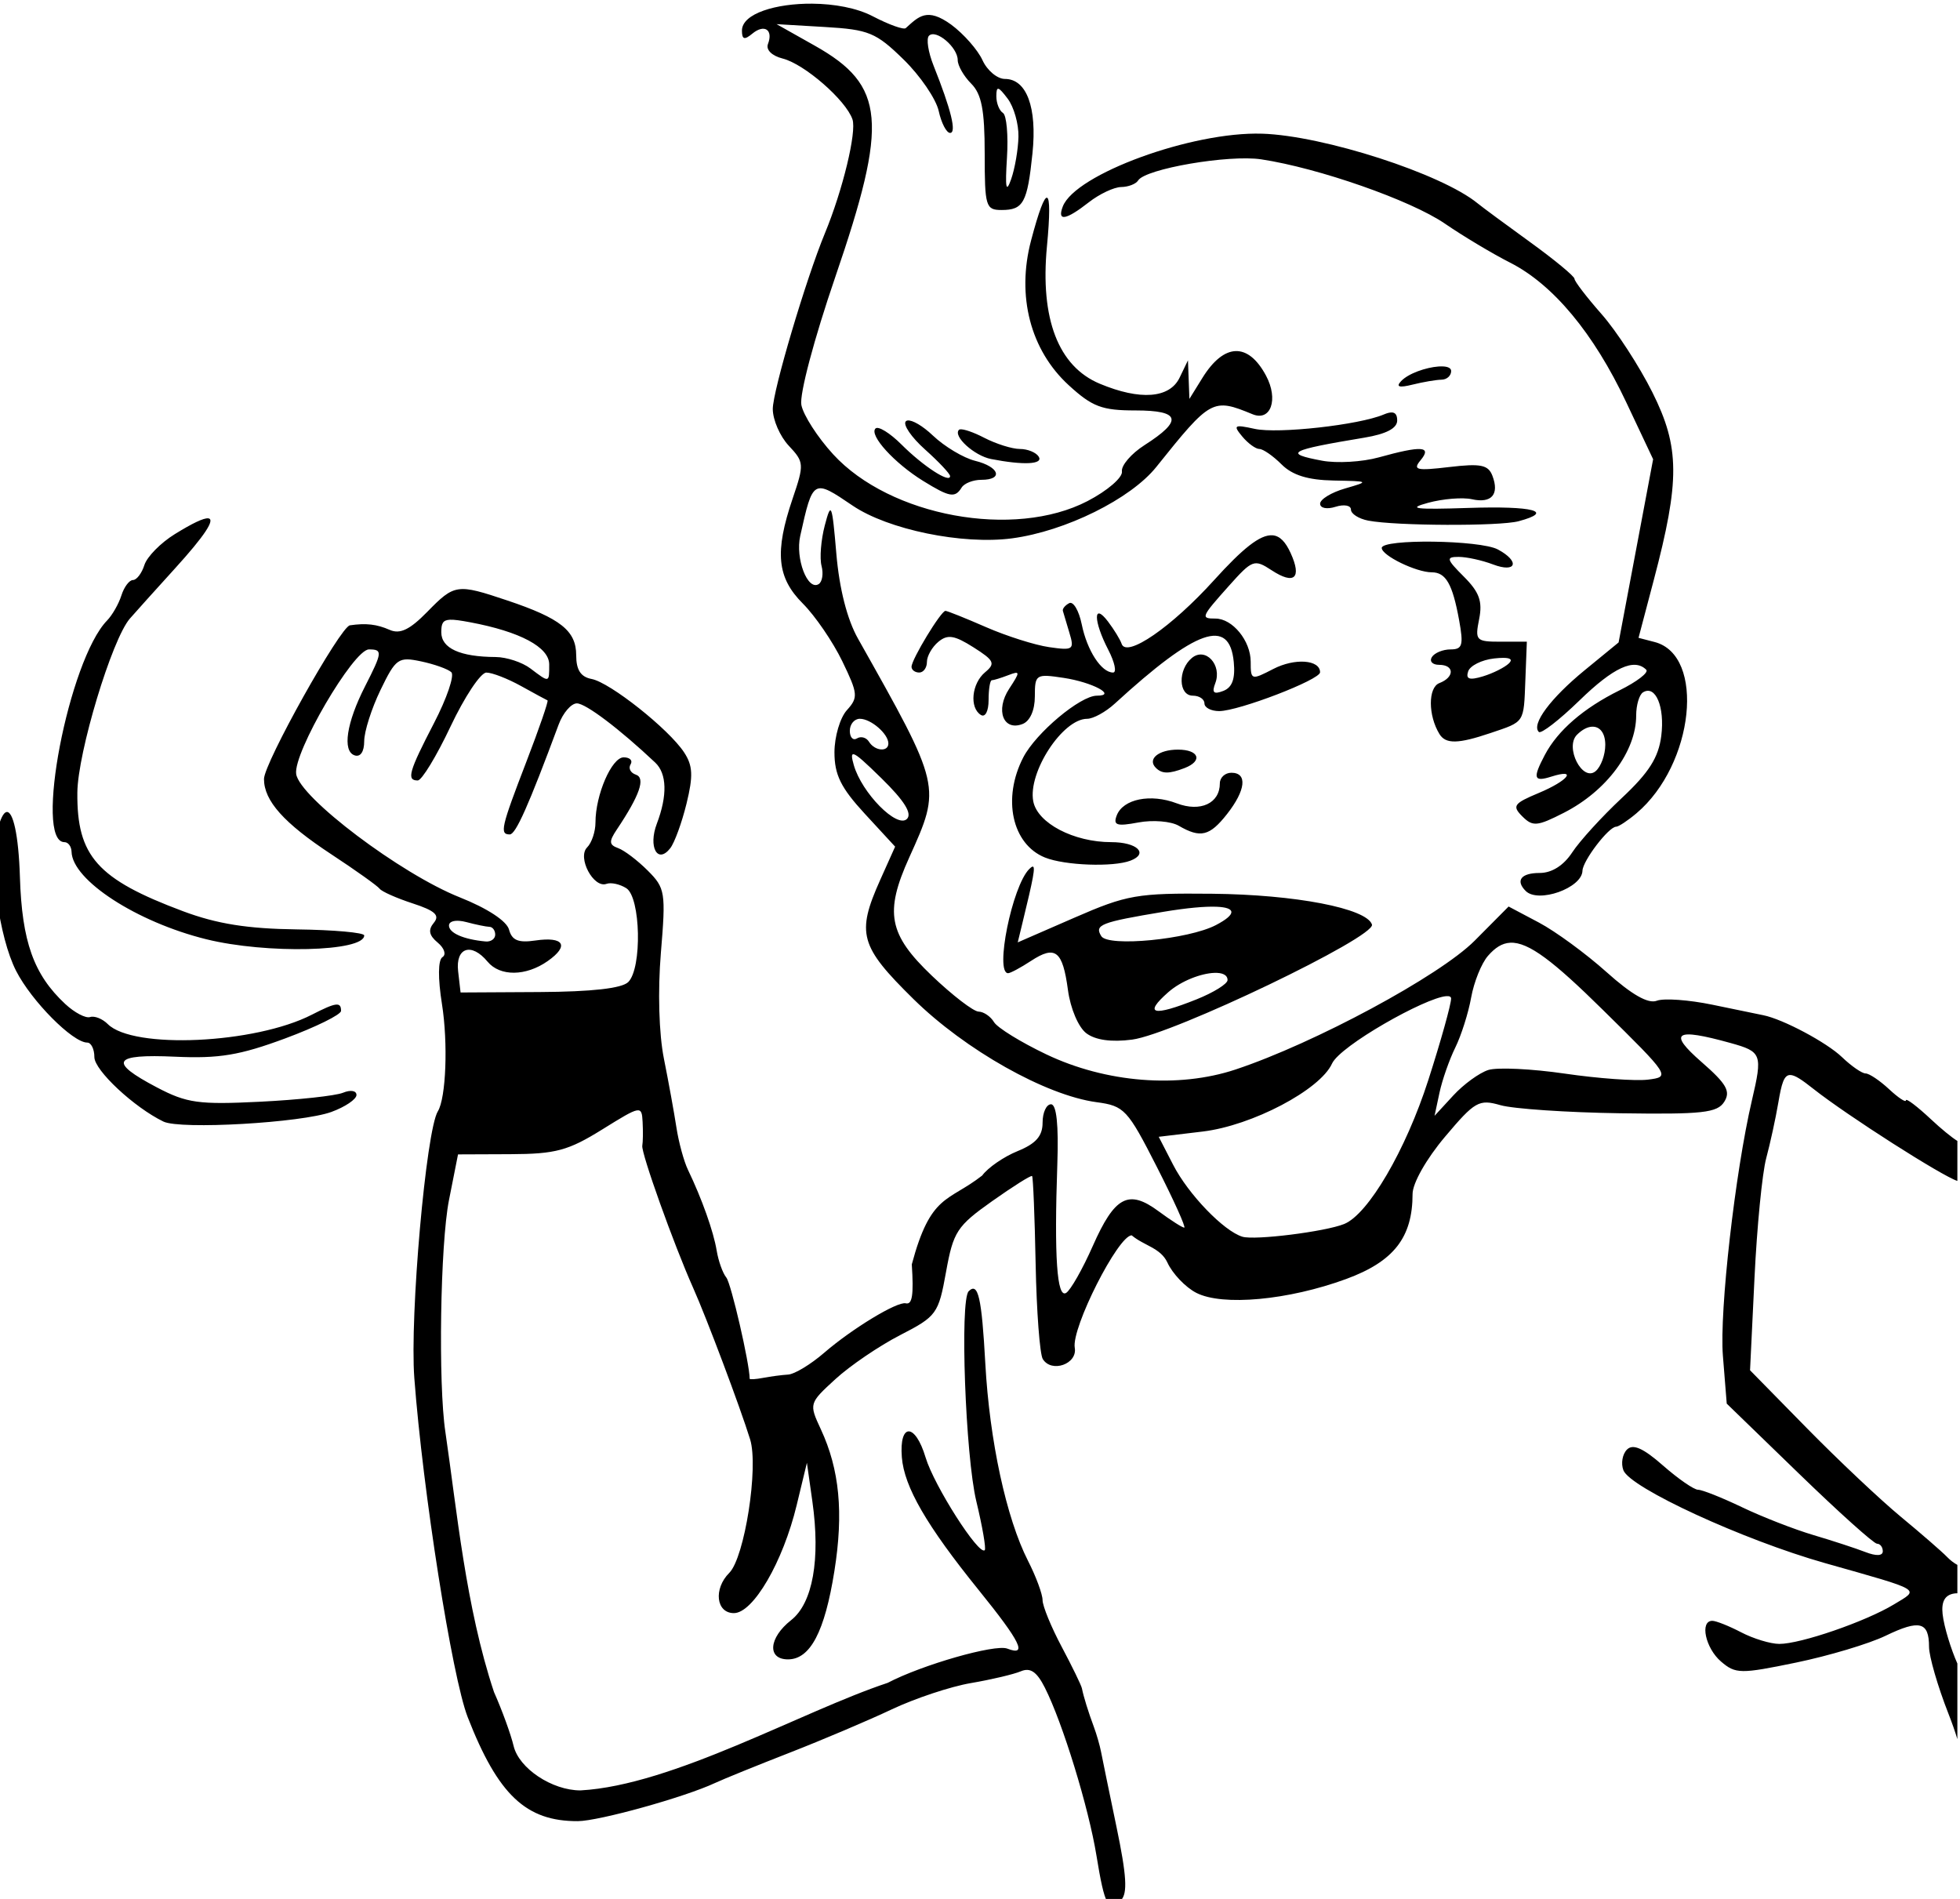<?xml version="1.0" encoding="UTF-8"?>
<svg width="67.378mm" height="65.274mm" version="1.1" viewBox="0 0 67.378 65.274" xmlns="http://www.w3.org/2000/svg">
<g transform="translate(121.43 -79.803)">
<path transform="scale(.265)" d="m-352.84 301.62c-4.702-0.041-9.139 1.275-9.139 3.492 0 1.154 0.32 1.249 1.342 0.4 1.56-1.295 2.743-0.512 2.031 1.344-0.286 0.745 0.511 1.53 1.908 1.881 2.822 0.708 8.201 5.393 9.055 7.887 0.561 1.639-1.265 9.193-3.568 14.758-2.462 5.95-6.768 20.46-6.768 22.809 0 1.41 0.935 3.556 2.076 4.771 1.992 2.12 2.012 2.397 0.5 6.85-2.36 6.95-2.038 10.261 1.324 13.623 1.595 1.595 3.894 4.957 5.111 7.471 2.044 4.222 2.09 4.708 0.602 6.354-0.887 0.98-1.613 3.443-1.613 5.475 0 2.909 0.836 4.601 3.934 7.961l3.936 4.268-1.936 4.318c-3.112 6.952-2.652 8.6 4.316 15.453 6.71 6.6 17.171 12.493 23.744 13.375 3.611 0.484 4.026 0.928 7.826 8.393 2.207 4.335 3.806 7.881 3.555 7.881-0.251 0-1.754-0.961-3.342-2.135-3.889-2.875-5.673-1.929-8.529 4.529-1.318 2.981-2.87 5.714-3.449 6.072-1.192 0.737-1.561-4.639-1.143-16.717 0.176-5.092-0.104-7.75-0.82-7.75-0.6 0-1.092 1.071-1.092 2.379 0 1.746-0.864 2.729-3.25 3.699-1.788 0.727-3.85 2.15-4.584 3.162-4.458 3.481-6.664 2.309-9.133 11.527 0.261 3.975 0.062 5.254-0.783 5.051-1.105-0.266-6.952 3.28-10.584 6.416-1.741 1.504-3.841 2.775-4.666 2.826-0.825 0.051-2.288 0.244-3.25 0.428-0.963 0.184-1.75 0.233-1.75 0.107 0-1.937-2.406-12.366-3.027-13.121-0.464-0.564-1.027-2.139-1.252-3.5-0.408-2.477-1.916-6.718-3.725-10.475-0.529-1.1-1.203-3.575-1.498-5.5-0.295-1.925-1.024-5.937-1.621-8.914-0.646-3.223-0.806-8.77-0.395-13.709 0.656-7.875 0.569-8.418-1.703-10.689-1.316-1.316-3.042-2.627-3.836-2.912-1.185-0.426-1.218-0.854-0.186-2.397 2.992-4.471 3.767-6.704 2.475-7.135-0.683-0.228-0.991-0.827-0.68-1.33 0.311-0.503-0.091-0.914-0.895-0.914-1.552 0-3.658 4.863-3.658 8.449 0 1.183-0.487 2.637-1.082 3.232-1.31 1.31 0.831 5.34 2.512 4.729 0.59-0.214 1.745 0.04 2.57 0.564 1.869 1.188 2.062 10.364 0.256 12.17-0.822 0.822-4.721 1.261-11.5 1.299l-10.256 0.057-0.316-2.75c-0.356-3.09 1.724-3.772 3.816-1.25 1.611 1.942 4.967 1.912 7.795-0.068 2.856-2 2.122-3.219-1.609-2.672-2.195 0.322-3.025-0.023-3.4-1.416-0.301-1.118-2.816-2.765-6.391-4.186-7.637-3.034-20.781-12.945-21.221-16.002-0.396-2.756 7.434-16.156 9.441-16.156 1.792 0 1.755 0.357-0.51 4.797-2.404 4.712-2.963 8.395-1.355 8.943 0.758 0.258 1.25-0.465 1.25-1.84 0-1.247 0.952-4.235 2.115-6.639 1.983-4.097 2.313-4.329 5.252-3.711 1.724 0.363 3.493 0.994 3.932 1.402 0.439 0.408-0.574 3.386-2.25 6.617-3.263 6.29-3.587 7.43-2.103 7.43 0.52 0 2.433-3.147 4.25-6.994 1.817-3.847 3.91-7 4.65-7 0.74-3e-3 2.765 0.782 4.5 1.744 1.735 0.962 3.28 1.801 3.434 1.863 0.153 0.061-1.084 3.651-2.75 7.977-3.28 8.517-3.483 9.41-2.144 9.41 0.771 0 2.441-3.753 6.338-14.25 0.562-1.512 1.626-2.75 2.365-2.75 1.146 0 5.529 3.313 10.162 7.68 1.522 1.434 1.598 4.275 0.213 7.918-1.148 3.018 0.09 5.297 1.734 3.195 0.556-0.711 1.507-3.316 2.113-5.787 0.882-3.599 0.821-4.92-0.309-6.644-1.978-3.018-9.604-9.071-12.002-9.525-1.414-0.268-2-1.173-2-3.084 0-3.167-2.037-4.786-8.928-7.098-6.543-2.195-6.847-2.152-10.395 1.477-2.263 2.314-3.53 2.922-4.867 2.336-1.684-0.738-3.07-0.898-5.164-0.592-1.251 0.183-11.146 17.879-11.146 19.934 0 2.833 2.587 5.723 8.73 9.764 3.174 2.087 5.994 4.098 6.269 4.467 0.275 0.369 2.209 1.228 4.297 1.908 2.9 0.946 3.545 1.54 2.736 2.514-0.765 0.922-0.627 1.632 0.502 2.568 0.861 0.715 1.139 1.558 0.619 1.883-0.576 0.36-0.601 2.723-0.066 6.088 0.802 5.052 0.528 12.195-0.533 13.912-1.53 2.475-3.656 26.564-3.053 34.588 1.103 14.679 4.9 38.809 6.926 44 3.937 10.091 7.569 13.519 14.291 13.488 2.731-0.013 13.846-3.104 17.781-4.945 1.1-0.515 5.483-2.293 9.738-3.953 4.255-1.66 10.2-4.183 13.211-5.607 3.011-1.424 7.628-2.958 10.262-3.406 2.634-0.449 5.547-1.136 6.473-1.527 1.228-0.519 2.069 0.055 3.113 2.121 2.31 4.568 5.677 15.528 6.697 21.795 1.063 6.532 1.544 7.399 3.188 5.756 0.863-0.863 0.719-3.201-0.58-9.434-0.95-4.557-1.856-8.962-2.014-9.787-0.157-0.825-0.578-2.288-0.936-3.25-0.723-1.943-1.32-3.867-1.547-4.988-0.082-0.406-1.264-2.835-2.627-5.398-1.363-2.563-2.478-5.286-2.478-6.051 0-0.765-0.85-3.061-1.891-5.102-2.809-5.509-4.987-15.578-5.535-25.584-0.471-8.597-0.933-10.6-2.16-9.373-1.158 1.158-0.422 21.369 0.992 27.238 0.794 3.295 1.287 6.151 1.094 6.344-0.755 0.755-6.579-8.371-7.674-12.025-1.348-4.501-3.438-4.511-3.08-0.018 0.306 3.838 3.205 8.848 9.961 17.207 5.472 6.77 6.382 8.63 3.717 7.607-1.588-0.609-11.052 2.1-15.52 4.443-11.098 3.68-27.833 13.288-39.848 13.949-3.689 0-7.984-2.857-8.674-5.769-0.356-1.502-1.5-4.647-2.543-6.988-3.666-10.998-4.832-23.7-6.307-33.742-0.944-6.233-0.664-24.347 0.465-30.059l1.176-5.941 6.797-0.027c5.872-0.024 7.494-0.462 11.914-3.209 5.009-3.114 5.118-3.133 5.234-0.971 0.065 1.215 0.046 2.6-0.041 3.08-0.168 0.922 4.096 12.843 6.594 18.434 1.756 3.93 6.098 15.477 7.394 19.66 1.117 3.604-0.715 15.326-2.705 17.316-2.071 2.071-1.71 5.219 0.598 5.219 2.507 0 6.367-6.635 8.145-14l1.328-5.5 0.707 5c1.065 7.525 0.051 13.206-2.754 15.412-2.912 2.29-3.137 5.088-0.408 5.088 2.886 0 4.768-3.581 6.021-11.459 1.204-7.564 0.668-13.168-1.76-18.389-1.546-3.324-1.534-3.367 1.893-6.506 1.898-1.738 5.674-4.305 8.391-5.703 4.747-2.443 4.978-2.761 5.959-8.205 0.94-5.214 1.413-5.941 5.971-9.168 2.723-1.927 5.058-3.397 5.191-3.264 0.133 0.133 0.341 5.272 0.461 11.418 0.12 6.146 0.537 11.691 0.928 12.322 1.136 1.839 4.517 0.646 4.146-1.463-0.451-2.57 5.632-14.584 7.385-14.584 1.638 1.365 3.731 1.61 4.629 3.518 0.659 1.447 2.348 3.22 3.754 3.941 3.4 1.744 11.95 0.955 19.441-1.797 6.18-2.27 8.613-5.387 8.613-11.029 0-1.396 1.785-4.545 4.195-7.404 3.893-4.618 4.414-4.915 7.209-4.113 1.657 0.475 8.628 0.947 15.492 1.049 10.705 0.158 12.631-0.053 13.535-1.486 0.856-1.357 0.304-2.328-2.938-5.156-4.408-3.846-3.456-4.474 3.756-2.471 4.053 1.125 4.172 1.445 2.769 7.449-2.176 9.316-4.224 27.346-3.762 33.111l0.498 6.217 9.373 9.084c5.155 4.997 9.709 9.085 10.121 9.086 0.412 6e-4 0.75 0.442 0.75 0.98 0 0.607-0.854 0.646-2.25 0.104-1.238-0.481-4.275-1.475-6.75-2.207-2.475-0.733-6.634-2.354-9.244-3.603-2.61-1.25-5.181-2.273-5.715-2.273-0.534 0-2.584-1.417-4.557-3.148-2.571-2.257-3.893-2.842-4.668-2.066-0.595 0.595-0.803 1.803-0.465 2.686 0.876 2.283 15.541 9.037 26.148 12.041 12.826 3.632 12.309 3.322 8.945 5.359-3.67 2.224-12.114 5.134-14.873 5.123-1.139-3e-3 -3.36-0.678-4.936-1.5-1.575-0.822-3.263-1.494-3.75-1.494-1.655 0-0.896 3.548 1.131 5.283 1.888 1.616 2.514 1.625 9.73 0.135 4.242-0.876 9.471-2.443 11.619-3.481 4.408-2.13 5.633-1.817 5.633 1.434 0 1.238 1.125 5.12 2.5 8.629 0.476 1.214 0.858 2.296 1.176 3.348v-9.807c-0.792-1.769-1.731-4.724-1.916-6.42-0.176-1.619 0.3-2.47 1.49-2.662 0.158-0.025 0.295-0.032 0.426-0.031v-3.682c-0.419-0.225-0.921-0.599-1.338-1.033-0.639-0.667-3.34-3.013-6-5.213-2.66-2.2-8.147-7.375-12.195-11.5l-7.361-7.5 0.578-12c0.317-6.6 1-13.575 1.518-15.5s1.228-5.188 1.578-7.25c0.411-2.419 0.713-3.525 1.51-3.549 0.62-0.019 1.537 0.617 3.035 1.799 4.44 3.503 16.725 11.332 18.676 11.941v-5.186c-0.745-0.464-2.083-1.552-3.426-2.811-1.788-1.675-3.25-2.781-3.25-2.457 0 0.324-0.984-0.328-2.188-1.449-1.204-1.121-2.574-2.039-3.043-2.039-0.469 0-1.846-0.952-3.061-2.117-1.994-1.912-7.657-4.927-10.209-5.436-0.55-0.11-3.509-0.72-6.576-1.357-3.067-0.637-6.324-0.872-7.238-0.521-1.118 0.429-3.251-0.786-6.519-3.715-2.672-2.394-6.623-5.287-8.781-6.43l-3.924-2.076-4.4 4.428c-4.532 4.561-20.767 13.306-31.025 16.713-7.43 2.468-16.813 1.719-24.535-1.959-3.3-1.572-6.359-3.458-6.799-4.193-0.44-0.735-1.34-1.348-2-1.359-0.66-0.013-3.385-2.106-6.055-4.652-5.624-5.364-6.167-8.199-2.945-15.324 4.179-9.243 4.199-9.155-6.643-28.406-1.405-2.495-2.419-6.472-2.805-11-0.559-6.553-0.674-6.833-1.502-3.674-0.493 1.881-0.681 4.242-0.418 5.248 0.263 1.006 0.094 2.068-0.377 2.359-1.438 0.889-3.044-3.315-2.389-6.256 1.646-7.39 1.671-7.406 6.797-3.928 4.59 3.115 14.248 5.099 20.676 4.246 6.922-0.918 15.395-5.111 18.715-9.258 7.068-8.829 7.323-8.968 12.486-6.842 2.373 0.977 3.392-1.937 1.75-5.004-2.327-4.348-5.44-4.241-8.248 0.287l-1.691 2.727-0.187-5-1.086 2.25c-1.294 2.683-5.114 2.973-10.352 0.785-5.378-2.247-7.751-8.412-6.856-17.811 0.776-8.143-0.035-8.442-2.061-0.762-1.902 7.212-0.079 14.213 4.887 18.764 3.06 2.804 4.306 3.273 8.672 3.273 5.837 0 6.171 1.298 1.16 4.5-1.721 1.1-3.04 2.637-2.93 3.416 0.11 0.782-1.885 2.501-4.457 3.838-9.528 4.953-25.613 1.997-33.006-6.066-2.015-2.197-3.87-5.08-4.123-6.404-0.261-1.363 1.65-8.566 4.402-16.596 6.909-20.154 6.498-24.841-2.641-29.992l-4.977-2.803 6.269 0.369c5.697 0.336 6.627 0.719 10.205 4.213 2.165 2.115 4.217 5.123 4.561 6.686 0.343 1.562 1.007 2.84 1.475 2.84 0.872 0 0.13-3.029-2.137-8.711-0.705-1.766-0.976-3.518-0.602-3.893 0.901-0.901 3.728 1.491 3.728 3.154 0 0.718 0.787 2.094 1.75 3.057 1.348 1.348 1.75 3.433 1.75 9.072 0 6.867 0.136 7.32 2.191 7.32 2.832 0 3.345-0.941 4.008-7.361 0.613-5.936-0.759-9.639-3.572-9.639-0.992 0-2.303-1.093-2.912-2.43-0.609-1.337-2.438-3.414-4.062-4.615-3.153-2.286-4.221-1.045-5.889 0.449-0.254 0.254-2.178-0.435-4.277-1.529-2.11-1.1-5.027-1.612-7.848-1.637zm24.135 11.043c0.213 0.045 0.579 0.463 1.195 1.277 0.808 1.068 1.438 3.291 1.4 4.941-0.037 1.65-0.463 4.125-0.945 5.5-0.658 1.875-0.795 1.181-0.545-2.779 0.183-2.904-0.051-5.518-0.521-5.809-0.471-0.291-0.857-1.264-0.857-2.162 0-0.685 0.06-1.014 0.273-0.969zm34.193 5.822c-9.068-0.294-24.236 5.249-25.846 9.443-0.759 1.978 0.39 1.791 3.379-0.547 1.375-1.075 3.261-1.964 4.191-1.977 0.93-0.012 1.923-0.397 2.205-0.854 0.937-1.516 11.763-3.373 15.967-2.738 7.439 1.122 19.393 5.304 23.811 8.33 2.38 1.63 6.19 3.912 8.469 5.068 5.583 2.833 10.835 9.141 15.057 18.086l3.5 7.416-2.238 11.883-2.24 11.881-4.412 3.615c-4.424 3.625-6.931 7-5.939 7.992 0.292 0.292 2.667-1.547 5.279-4.086 4.416-4.292 7.107-5.528 8.658-3.977 0.352 0.351-1.208 1.551-3.465 2.668-4.673 2.312-8.014 5.201-9.689 8.377-1.605 3.042-1.453 3.545 0.848 2.814 3.433-1.09 2.186 0.526-1.641 2.125-3.251 1.359-3.48 1.684-2.129 3.035 1.351 1.351 1.928 1.3 5.391-0.467 5.546-2.831 9.379-7.987 9.379-12.619 0-1.35 0.399-2.702 0.887-3.004 1.626-1.005 2.84 1.887 2.369 5.643-0.353 2.81-1.598 4.769-5.131 8.074-2.566 2.4-5.454 5.568-6.418 7.039-1.119 1.708-2.649 2.674-4.231 2.674-2.408 0-3.164 0.978-1.809 2.334 1.634 1.635 7.304-0.382 7.365-2.619 0.036-1.303 3.408-5.715 4.367-5.715 0.318 0 1.508-0.787 2.647-1.75 7.475-6.321 8.972-20.485 2.348-22.207l-2.088-0.543 1.978-7.5c3.409-12.92 3.377-17.226-0.174-24.33-1.696-3.393-4.665-7.964-6.598-10.158-1.932-2.194-3.514-4.256-3.514-4.582s-2.587-2.466-5.75-4.754c-3.163-2.288-6.228-4.551-6.812-5.031-4.677-3.839-19.968-8.782-27.971-9.041zm23.541 30.193c-0.2-0.013-0.423-0.012-0.662 6e-3 -1.592 0.117-3.894 0.89-4.846 1.904-0.699 0.744-0.247 0.878 1.5 0.443 1.375-0.342 3.062-0.627 3.75-0.637 0.687-8e-3 1.25-0.511 1.25-1.121 0-0.37-0.393-0.555-0.992-0.596zm-6.666 5.969c-0.272-0.021-0.633 0.069-1.092 0.264-3.192 1.355-13.703 2.526-16.73 1.863-2.672-0.585-2.84-0.483-1.627 0.979 0.744 0.897 1.748 1.629 2.231 1.629 0.483 0 1.777 0.9 2.877 2 1.402 1.402 3.421 2.029 6.75 2.092 4.648 0.088 4.68 0.109 1.5 1.027-1.788 0.516-3.25 1.407-3.25 1.978 0 0.584 0.876 0.759 2 0.402 1.1-0.349 2-0.186 2 0.363s1.012 1.193 2.25 1.432c3.566 0.686 17.024 0.74 19.5 0.076 4.709-1.262 1.922-2.001-6.5-1.723-6.957 0.23-8.033 0.093-5.25-0.664 1.925-0.524 4.486-0.733 5.689-0.465 2.55 0.569 3.591-0.624 2.66-3.049-0.543-1.414-1.515-1.61-5.596-1.127-4.261 0.505-4.771 0.384-3.723-0.879 1.516-1.827 0.153-1.92-5.42-0.373-2.139 0.594-5.447 0.787-7.352 0.43-5.081-0.953-4.336-1.358 5.49-2.99 2.825-0.469 4.25-1.215 4.25-2.225 0-0.665-0.205-1.006-0.658-1.041zm-62.871 1.041c-0.086 0.015-0.157 0.047-0.209 0.1-0.418 0.418 0.703 2.065 2.49 3.662 1.787 1.597 3.248 3.151 3.248 3.453 0 0.981-3.496-1.291-6.297-4.092-1.503-1.503-3.024-2.441-3.379-2.086-0.858 0.858 2.442 4.491 6.176 6.797 3.442 2.126 4.143 2.246 5 0.859 0.34-0.55 1.491-1 2.559-1 2.896 0 2.344-1.684-0.809-2.463-1.512-0.374-3.982-1.852-5.488-3.285-1.318-1.254-2.689-2.047-3.291-1.945zm6.828 1.148c-0.066 9e-3 -0.114 0.029-0.145 0.059-0.818 0.819 1.981 3.365 4.168 3.791 4.217 0.821 6.795 0.693 6.178-0.305-0.34-0.55-1.439-1-2.443-1-1.005 0-3.096-0.657-4.646-1.461-1.357-0.704-2.648-1.146-3.111-1.084zm-97.539 11.543c-0.581-0.061-2.027 0.623-4.34 2.053-1.824 1.127-3.595 2.927-3.936 4-0.34 1.073-1.008 1.949-1.484 1.949s-1.15 0.897-1.498 1.994c-0.348 1.097-1.183 2.559-1.855 3.25-4.98 5.113-9.529 28.756-5.533 28.756 0.488 0 0.901 0.562 0.92 1.25 0.098 3.687 8.441 9.105 17.465 11.342h2e-3c7.802 1.933 20.498 1.628 20.498-0.492 0-0.368-3.938-0.721-8.75-0.783-6.398-0.083-10.363-0.716-14.75-2.356-11.128-4.16-13.788-7.144-13.713-15.387 0.047-5.205 4.481-19.893 6.814-22.574 0.718-0.825 3.35-3.75 5.848-6.5 3.844-4.231 5.28-6.401 4.312-6.502zm138.07 2.201c-1.61-0.127-3.883 1.725-7.602 5.834-5.497 6.074-11.353 10.106-11.975 8.242-0.182-0.545-0.974-1.842-1.762-2.883-1.94-2.562-1.92-0.112 0.029 3.658 0.839 1.623 1.12 2.949 0.623 2.949-1.521 0-3.368-2.842-4.066-6.256-0.365-1.784-1.096-3.019-1.623-2.744-0.528 0.275-0.898 0.725-0.824 1 0.074 0.275 0.456 1.556 0.848 2.846 0.666 2.19 0.492 2.312-2.635 1.859-1.841-0.266-5.522-1.433-8.18-2.594-2.658-1.161-5.028-2.111-5.266-2.111-0.575 0-4.395 6.294-4.398 7.25-2e-3 0.412 0.446 0.75 0.996 0.75 0.55 0 1-0.619 1-1.377 0-0.758 0.668-1.932 1.484-2.609 1.196-0.993 2.076-0.854 4.551 0.713 2.698 1.708 2.882 2.098 1.518 3.231-1.75 1.453-2.065 4.608-0.553 5.543 0.567 0.35 1-0.488 1-1.94 0-1.407 0.188-2.561 0.418-2.561 0.23 0 1.187-0.294 2.125-0.654 1.58-0.606 1.59-0.476 0.125 1.76-1.815 2.77-0.768 5.532 1.732 4.572 0.97-0.372 1.6-1.783 1.6-3.582 0-2.865 0.131-2.95 3.75-2.402 3.724 0.563 6.97 2.307 4.295 2.307-2.147 0-7.902 4.824-9.545 8.002-2.754 5.326-1.468 11.265 2.814 12.992h2e-3c2.573 1.036 8.851 1.264 11.096 0.402 2.393-0.918 0.849-2.397-2.504-2.397-4.866 0-9.572-2.464-10.113-5.295-0.719-3.759 3.815-10.705 6.988-10.705 0.789 0 2.399-0.881 3.576-1.959 10.614-9.714 14.882-11.21 15.445-5.418 0.213 2.186-0.195 3.314-1.361 3.762-1.249 0.479-1.508 0.228-1.037-1 0.913-2.379-1.276-4.736-3.039-3.273-1.835 1.522-1.743 4.889 0.133 4.889 0.825 0 1.5 0.45 1.5 1 0 0.55 0.859 1 1.91 1 2.518 0 13.09-4.063 13.09-5.031 0-1.639-3.28-1.874-6.062-0.436-2.864 1.481-2.938 1.458-2.938-0.936 0-2.713-2.356-5.598-4.572-5.598-1.951 0-1.874-0.188 1.752-4.248 3.034-3.397 3.289-3.491 5.531-2.022 2.95 1.933 3.955 1.029 2.473-2.225-0.657-1.441-1.384-2.231-2.35-2.307zm20.834 0.824c-3.478-0.045-6.668 0.214-6.668 0.816 0 0.984 4.468 3.16 6.488 3.16 1.825 0 2.69 1.508 3.543 6.174 0.6 3.282 0.444 3.826-1.105 3.826-0.994 0-2.086 0.45-2.426 1-0.34 0.55 0.084 1 0.941 1 1.998 0 2.022 1.608 0.033 2.371-1.477 0.568-1.469 4.21 0.016 6.613 0.813 1.315 2.423 1.282 6.611-0.133 4.49-1.517 4.311-1.243 4.531-6.904l0.191-4.947h-3.387c-3.213 0-3.357-0.151-2.801-2.934 0.458-2.292 0.027-3.495-1.978-5.5-2.277-2.277-2.354-2.566-0.678-2.566 1.039 0 3.044 0.44 4.455 0.977 3.039 1.155 3.539-0.385 0.631-1.941-1.153-0.617-4.92-0.967-8.398-1.012zm-127.56 10.127c0.562-0.028 1.399 0.097 2.643 0.33 6.474 1.214 10.25 3.228 10.25 5.469 0 2.412 0.048 2.402-2.441 0.52-1.068-0.807-3.093-1.471-4.5-1.482-4.632-0.025-7.059-1.13-7.059-3.215 0-1.102 0.171-1.574 1.107-1.621zm136.66 4.945c0.959 3e-3 1.217 0.246 0.73 0.715-0.55 0.53-2.065 1.289-3.367 1.684-1.758 0.533-2.255 0.367-1.924-0.639 0.245-0.745 1.762-1.502 3.369-1.682 0.474-0.053 0.872-0.079 1.191-0.078zm-83.469 7.904c1.44 0 3.697 1.955 3.699 3.201-2e-3 1.14-1.765 0.989-2.51-0.217-0.345-0.559-1.047-0.758-1.559-0.441-0.512 0.316-0.932-0.127-0.932-0.984 0-0.857 0.586-1.559 1.301-1.559zm94.996 1.025c0.986-0.038 1.703 0.8 1.703 2.353 0 1.308-0.568 2.848-1.262 3.424-1.71 1.419-4.022-3.119-2.41-4.731 0.688-0.688 1.377-1.024 1.969-1.047zm-53.738 2.975c-2.508 0-3.996 1.226-2.865 2.359 0.799 0.8 1.707 0.809 3.725 0.035 2.412-0.926 1.885-2.394-0.859-2.394zm-42.061 0.598c0.42 0.069 1.494 1.05 3.621 3.135 2.946 2.888 3.992 4.557 3.293 5.256-1.278 1.278-5.868-3.372-6.898-6.988-0.273-0.958-0.342-1.456-0.016-1.402zm49.002 2.402c-0.825 0-1.5 0.621-1.5 1.379 0 2.588-2.518 3.756-5.59 2.588-3.393-1.29-6.965-0.57-7.785 1.568-0.492 1.283-5e-3 1.44 2.809 0.912 1.871-0.351 4.226-0.158 5.234 0.428 2.818 1.638 4.011 1.35 6.26-1.51 2.438-3.099 2.679-5.365 0.572-5.365zm-158.91 5.096c-0.385 0.093-0.792 0.873-1.182 2.424-1.074 4.28 0.203 13.794 2.439 18.178 1.999 3.918 7.341 9.303 9.23 9.303 0.508 0 0.924 0.848 0.924 1.883 0 1.711 5.155 6.522 8.961 8.363 2.198 1.064 17.926 0.16 21.789-1.252 1.788-0.654 3.25-1.644 3.25-2.199 0-0.568-0.765-0.694-1.75-0.289-0.963 0.395-5.8 0.918-10.75 1.164-7.974 0.396-9.501 0.183-13.395-1.861-6.342-3.331-5.729-4.35 2.394-3.978 5.667 0.259 8.38-0.192 14.25-2.371 3.987-1.48 7.25-3.088 7.25-3.574 0-1.202-0.643-1.117-3.799 0.5-7.377 3.779-23.172 4.502-26.461 1.213-0.692-0.692-1.725-1.102-2.295-0.912-0.57 0.19-2.022-0.575-3.228-1.699-4.088-3.808-5.615-8.089-5.875-16.471-0.171-5.512-0.907-8.625-1.754-8.42zm133.1 7.082c-0.102 0.024-0.245 0.14-0.426 0.322-2.208 2.224-4.488 13.5-2.731 13.5 0.294 0 1.626-0.714 2.957-1.586 3.178-2.082 4.12-1.341 4.807 3.777 0.321 2.392 1.36 4.832 2.385 5.602 1.183 0.887 3.256 1.175 5.941 0.822 5.308-0.697 31.635-13.328 31.111-14.926-0.691-2.105-9.953-3.889-20.736-3.994-9.736-0.095-11.036 0.131-17.859 3.103l-7.357 3.205 0.607-2.502c1.406-5.777 1.742-7.428 1.301-7.324zm23.885 5.203c2.491 0.1 2.66 0.94-0.078 2.375-3.557 1.863-13.991 2.873-14.877 1.439-0.914-1.478-0.088-1.801 8.09-3.162 3.041-0.506 5.371-0.712 6.865-0.652zm-98.217 1.83c0.271 0.021 0.57 0.072 0.891 0.158 1.238 0.332 2.587 0.606 3 0.617 0.412 8e-3 0.75 0.464 0.75 1.014 0 0.55-0.563 0.949-1.25 0.885-2.85-0.264-4.75-1.094-4.75-2.074 0-0.445 0.546-0.663 1.359-0.6zm136.32 2.836c2.378-0.11 5.642 2.441 11.969 8.672 8.751 8.618 8.819 8.722 5.902 9.086-1.623 0.202-6.473-0.148-10.777-0.777-4.305-0.629-8.78-0.842-9.945-0.473-1.165 0.37-3.212 1.859-4.547 3.309l-2.428 2.637 0.641-3c0.353-1.65 1.274-4.282 2.047-5.85 0.773-1.568 1.702-4.493 2.061-6.5 0.359-2.007 1.339-4.438 2.18-5.4 0.92-1.053 1.818-1.653 2.898-1.703zm-38.4 3.912c1.019-0.038 1.721 0.248 1.721 0.934 0 0.49-1.808 1.615-4.019 2.5-5.669 2.268-6.939 1.948-3.674-0.924 1.692-1.489 4.274-2.447 5.973-2.51zm30.105 3.019c0.392-0.028 0.615 0.067 0.615 0.314 0 0.755-1.329 5.509-2.953 10.562-2.924 9.098-7.792 17.423-10.924 18.682-2.485 0.999-11.592 2.134-13.197 1.647-2.424-0.737-7.016-5.503-8.98-9.322l-1.873-3.639 5.715-0.684c6.389-0.763 15.221-5.406 16.766-8.812 1.046-2.307 12.088-8.551 14.832-8.748z"/>
</g>
</svg>
